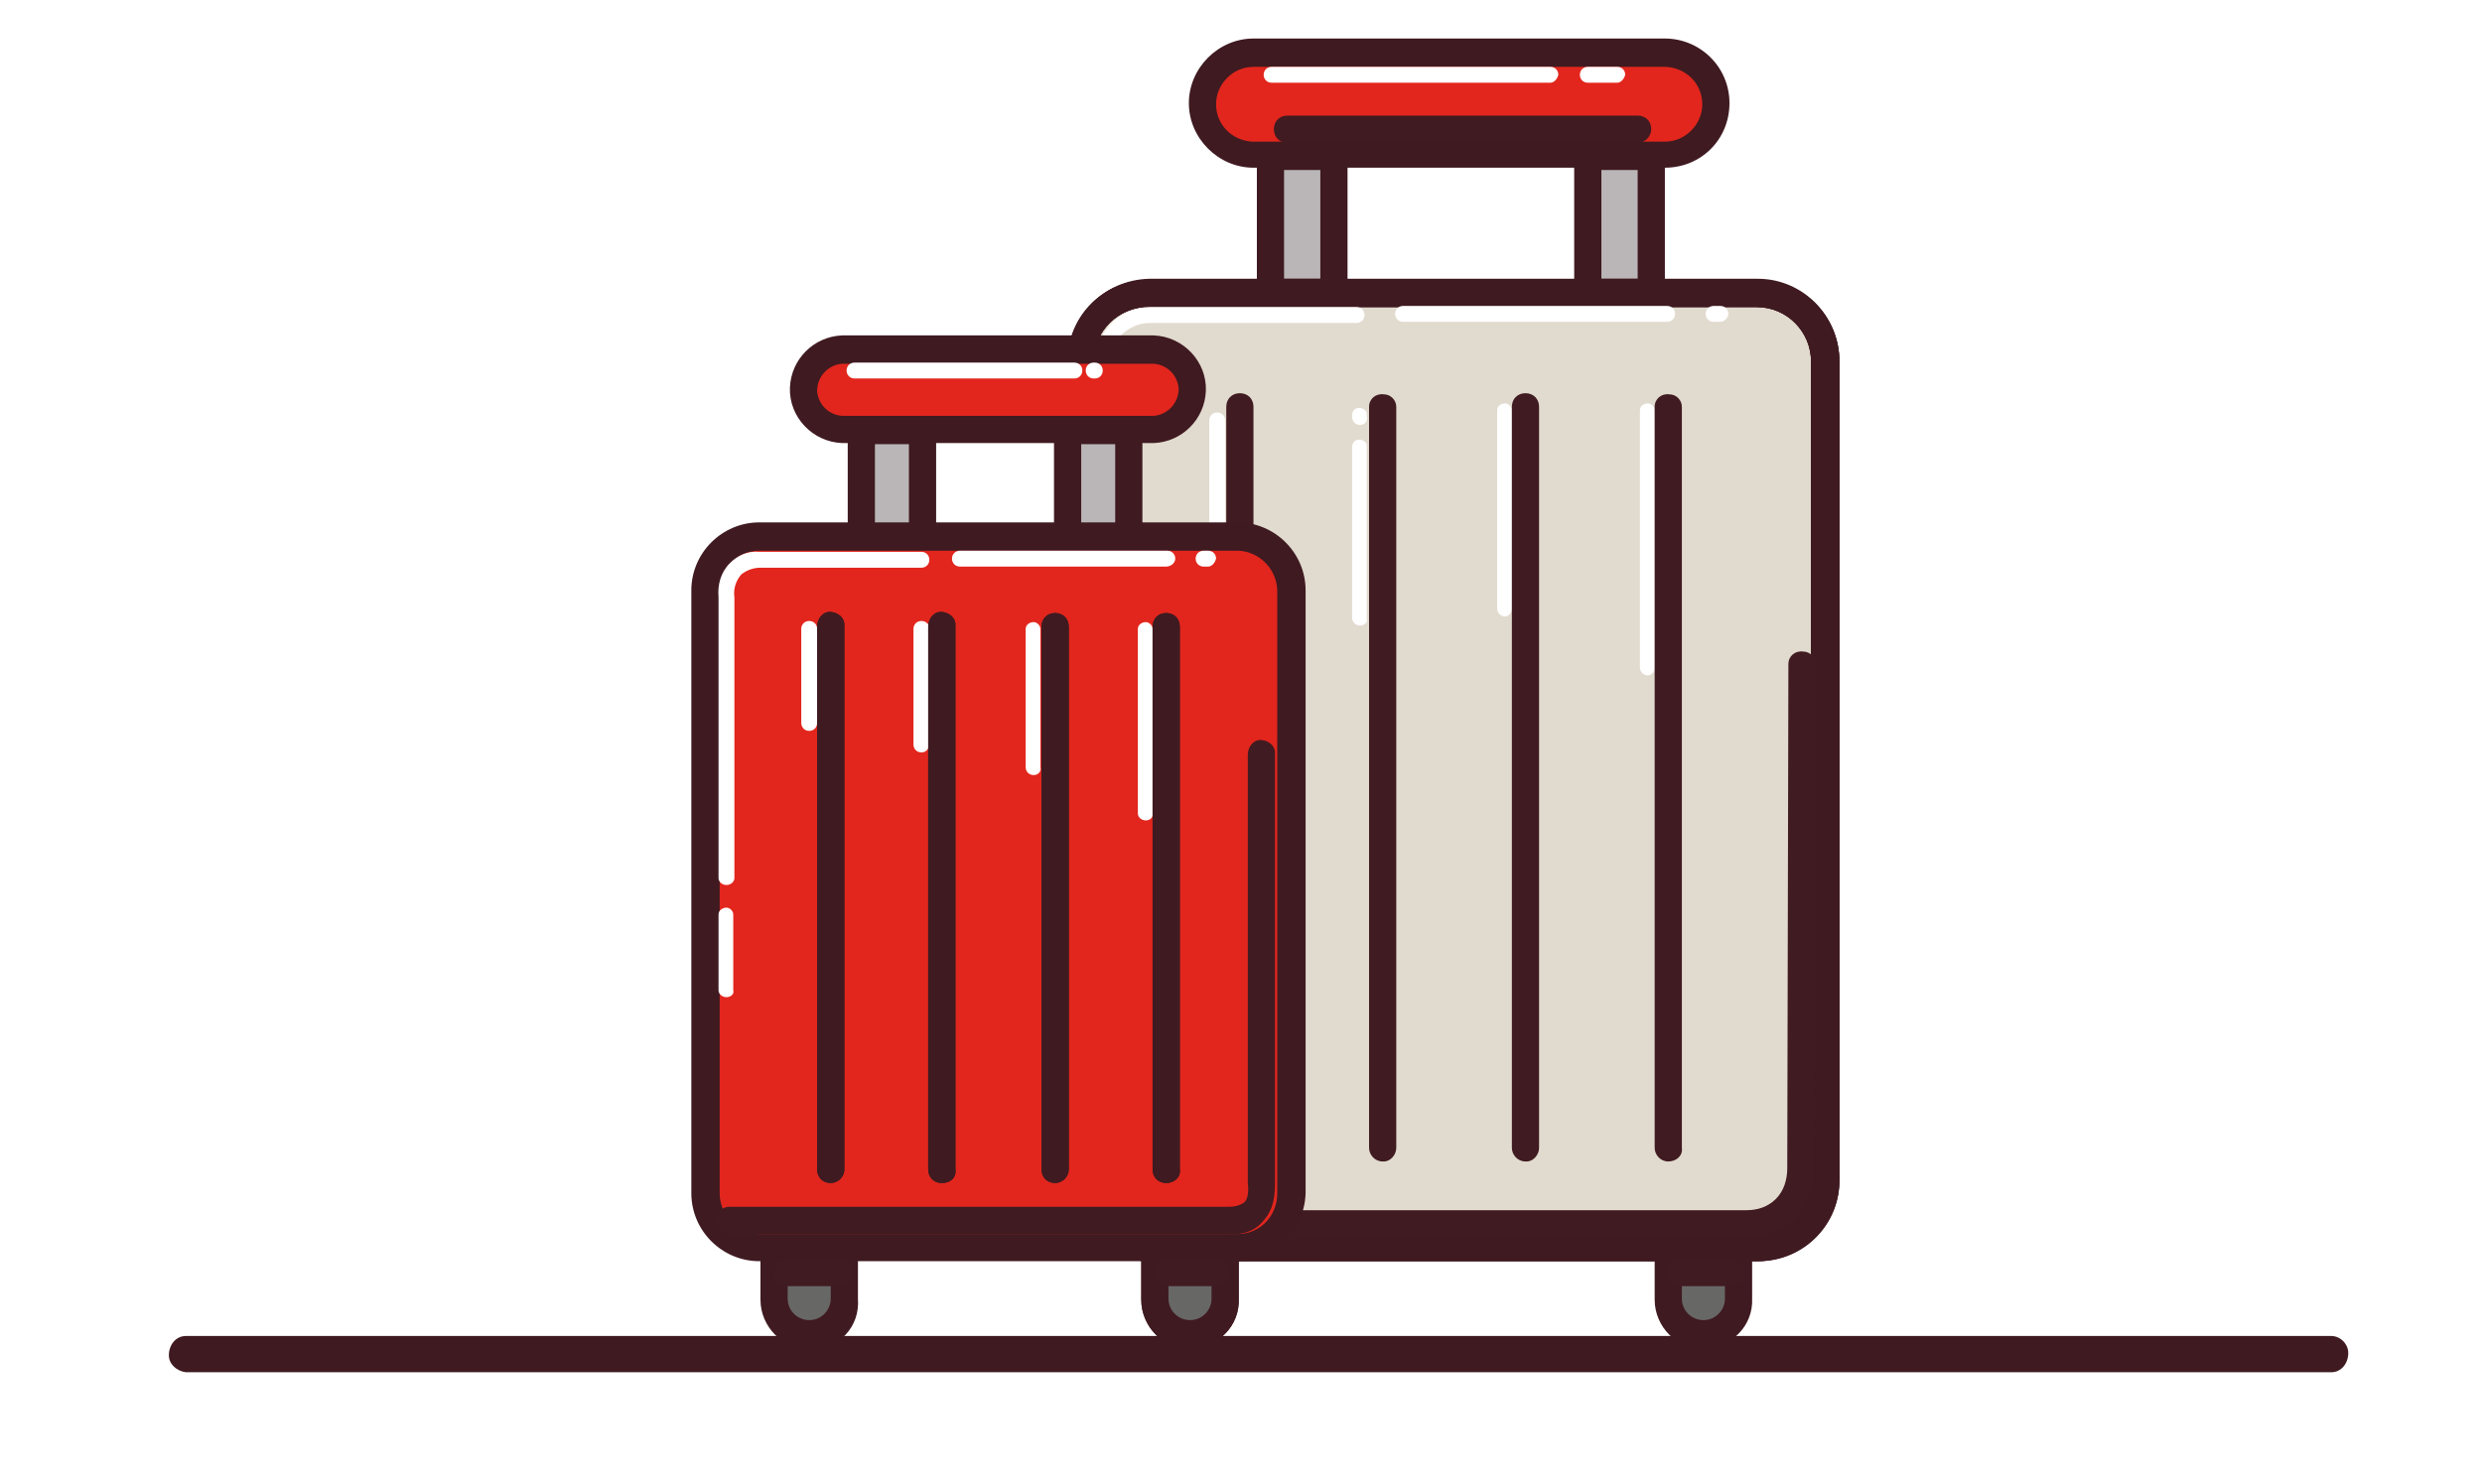 <?xml version="1.0" encoding="utf-8"?>
<!-- Generator: Adobe Illustrator 23.0.1, SVG Export Plug-In . SVG Version: 6.00 Build 0)  -->
<svg version="1.1" id="Layer_1" xmlns="http://www.w3.org/2000/svg" xmlns:xlink="http://www.w3.org/1999/xlink" x="0px" y="0px"
	 width="219px" height="131px" viewBox="0 0 219 131" style="enable-background:new 0 0 219 131;" xml:space="preserve">
<style type="text/css">
	.st0{fill:#401B21;}
	.st1{fill:#E1251B;stroke:#3F1A21;stroke-width:2.478;stroke-linecap:round;stroke-linejoin:round;stroke-miterlimit:10;}
	.st2{fill:#E8E3D9;}
	
		.st3{opacity:0.6;fill:none;stroke:#FFFFFF;stroke-width:1.343;stroke-linecap:round;stroke-miterlimit:22.926;enable-background:new    ;}
	
		.st4{opacity:0.4;fill:none;stroke:#401B21;stroke-width:2.478;stroke-linecap:round;stroke-linejoin:round;stroke-miterlimit:22.926;enable-background:new    ;}
	.st5{opacity:0.6;fill:#FFFFFF;enable-background:new    ;}
	.st6{fill:#3F1A21;}
	.st7{fill:none;stroke:#3F1A21;stroke-width:2.478;stroke-linecap:round;stroke-linejoin:round;stroke-miterlimit:10;}
	.st8{fill:#BA8750;stroke:#401B21;stroke-width:2.478;stroke-linecap:round;stroke-linejoin:round;stroke-miterlimit:10;}
	.st9{fill:#96CC7A;stroke:#3F1A21;stroke-width:2.478;stroke-linecap:round;stroke-linejoin:round;stroke-miterlimit:22.926;}
	.st10{fill:#96CC7A;}
	.st11{fill:none;stroke:#3F1A21;stroke-width:2.478;stroke-linecap:round;stroke-linejoin:round;stroke-miterlimit:22.926;}
	.st12{fill:#DCD4C6;stroke:#401B21;stroke-width:2.478;stroke-linecap:round;stroke-linejoin:round;stroke-miterlimit:22.926;}
	.st13{fill:#E1251B;stroke:#3F1A21;stroke-width:2.692;stroke-linejoin:round;stroke-miterlimit:10;}
	
		.st14{opacity:0.6;fill:none;stroke:#FFFFFF;stroke-width:1.343;stroke-linecap:round;stroke-linejoin:round;stroke-miterlimit:10;enable-background:new    ;}
	.st15{fill:#BAB6B7;stroke:#3F1A21;stroke-width:2.478;stroke-linecap:round;stroke-linejoin:round;stroke-miterlimit:10;}
	
		.st16{opacity:0.4;fill:none;stroke:#401B21;stroke-width:2.478;stroke-linecap:round;stroke-miterlimit:22.926;enable-background:new    ;}
	.st17{fill:#FFFFFF;}
	.st18{fill:#E1251B;stroke:#3F1A21;stroke-width:2.478;stroke-linejoin:round;stroke-miterlimit:10;}
	.st19{fill:#E1251B;stroke:#3F1A21;stroke-width:2.478;stroke-linecap:round;stroke-linejoin:round;stroke-miterlimit:10;}
	
		.st20{opacity:0.6;fill:none;stroke:#FFFFFF;stroke-width:2.478;stroke-linecap:round;stroke-linejoin:round;stroke-miterlimit:10;enable-background:new    ;}
	.st21{fill:#E8E3D9;stroke:#3F1A21;stroke-width:2.478;stroke-linecap:round;stroke-linejoin:round;stroke-miterlimit:10;}
	.st22{opacity:0.4;}
	.st23{fill:none;stroke:#231F20;stroke-width:2.478;stroke-linecap:round;stroke-linejoin:round;stroke-miterlimit:10;}
	.st24{fill:none;stroke:#3F1A21;stroke-width:2.478;stroke-linecap:round;stroke-linejoin:round;stroke-miterlimit:10;}
	
		.st25{opacity:0.6;fill:none;stroke:#FFFFFF;stroke-width:1.343;stroke-linecap:round;stroke-linejoin:round;stroke-miterlimit:22.926;enable-background:new    ;}
	.st26{fill:#E1DACD;stroke:#401B21;stroke-width:2.478;stroke-linejoin:round;stroke-miterlimit:10;}
	.st27{fill:#AC1B23;}
	.st28{fill:#3B2224;}
	.st29{fill:#71706D;}
	.st30{fill:#E1251B;}
	.st31{opacity:0.4;fill:#3C2225;enable-background:new    ;}
	.st32{fill:#BF8746;}
	.st33{opacity:0.4;fill:#401B21;enable-background:new    ;}
	.st34{fill:#231F20;}
	.st35{fill:#3F1B22;}
	.st36{fill:#D4D5D4;}
	.st37{opacity:0.6;}
	.st38{fill:#0E4E95;}
	.st39{clip-path:url(#SVGID_3_);fill:#0E4E95;}
	
		.st40{opacity:0.6;fill:none;stroke:#FFFFFF;stroke-width:1.2;stroke-linecap:round;stroke-linejoin:round;stroke-miterlimit:22.926;enable-background:new    ;}
	.st41{fill:#3E1A21;}
	.st42{fill:#AC212E;}
	.st43{fill:#C2B59B;}
	.st44{fill:#DE2626;}
	.st45{fill:#3F1B21;}
	.st46{fill:#ECADAC;}
	.st47{fill:#AE9496;}
	.st48{fill:#8F191B;}
	.st49{fill:#E02826;}
	.st50{fill:#AC222E;}
	.st51{fill:#EDADAC;}
	.st52{fill:#AD9397;}
	.st53{fill:#AD9498;}
	.st54{fill:#8F191C;}
	.st55{fill:#401B22;}
	.st56{fill:#401C23;}
	.st57{fill:#DE2726;}
	.st58{fill:#E8E4D9;}
	.st59{fill:#EDAEAD;}
	.st60{fill:#AE9497;}
	.st61{fill:#91191C;}
	.st62{fill:url(#Border_Stroke_2_);}
	.st63{fill-rule:evenodd;clip-rule:evenodd;fill:url(#Border_2_);}
	.st64{fill-rule:evenodd;clip-rule:evenodd;fill:#E0C987;fill-opacity:0.1;}
	.st65{fill:url(#SVGID_4_);}
	.st66{fill:#FFF2AB;fill-opacity:0.35;}
	.st67{fill-rule:evenodd;clip-rule:evenodd;fill:#FFFFFF;fill-opacity:0.15;}
	.st68{fill:#CDB577;}
	.st69{fill-rule:evenodd;clip-rule:evenodd;fill:#FFF9E1;}
	.st70{fill-rule:evenodd;clip-rule:evenodd;fill:#338C42;}
	.st71{fill-rule:evenodd;clip-rule:evenodd;fill:url(#SVGID_6_);}
	.st72{fill-rule:evenodd;clip-rule:evenodd;fill:url(#SVGID_7_);}
	.st73{fill-rule:evenodd;clip-rule:evenodd;fill:#38B449;}
	.st74{fill:#FFF9E1;}
	.st75{fill:#1F1B11;}
	.st76{fill:#CEB896;}
	.st77{fill:#BAB6B7;}
	.st78{fill:#AC212E;stroke:#3F1A21;stroke-width:2.478;stroke-linecap:round;stroke-linejoin:round;stroke-miterlimit:10;}
	.st79{fill-rule:evenodd;clip-rule:evenodd;fill:#3F1A21;}
	.st80{fill:#C1B49A;stroke:#401B21;stroke-width:2.478;stroke-linecap:round;stroke-linejoin:round;stroke-miterlimit:22.926;}
	.st81{opacity:0.7;}
	.st82{fill:none;stroke:#FFFFFF;stroke-width:1.343;stroke-linecap:round;stroke-linejoin:round;stroke-miterlimit:22.926;}
	
		.st83{opacity:0.4;fill:none;stroke:#3F1A21;stroke-width:2.478;stroke-linecap:round;stroke-linejoin:round;stroke-miterlimit:10;enable-background:new    ;}
	.st84{fill:#AC212E;stroke:#3F1A21;stroke-width:2.478;stroke-linecap:round;stroke-linejoin:round;stroke-miterlimit:10;}
	.st85{fill:none;stroke:#FFFFFF;stroke-width:1.343;stroke-linecap:round;stroke-miterlimit:22.926;}
	.st86{fill:none;stroke:#401B21;stroke-width:2.478;stroke-linecap:round;stroke-linejoin:round;stroke-miterlimit:22.926;}
	.st87{fill:#BAB6B7;stroke:#3F1A21;stroke-width:2.478;stroke-linecap:round;stroke-linejoin:round;stroke-miterlimit:10;}
	.st88{opacity:0.5;clip-path:url(#SVGID_9_);fill:#2FBEEA;enable-background:new    ;}
	.st89{fill:#C1B49A;}
	.st90{opacity:0.4;fill:#3F1A21;enable-background:new    ;}
	.st91{fill:#F4CF35;}
	.st92{fill:#BA8750;}
	.st93{fill:#F7941D;}
	.st94{fill:#666666;}
	.st95{fill:#535050;}
	.st96{fill:none;}
	.st97{fill:#E1251B;stroke:#401B21;stroke-width:2.478;stroke-miterlimit:10;}
	.st98{fill:none;stroke:#401B21;stroke-width:2.478;stroke-linecap:round;stroke-linejoin:round;stroke-miterlimit:10;}
	
		.st99{clip-path:url(#SVGID_11_);fill:none;stroke:#FFFFFF;stroke-width:2.1;stroke-linecap:round;stroke-linejoin:round;stroke-miterlimit:22.926;}
	
		.st100{clip-path:url(#SVGID_13_);fill:none;stroke:#FFFFFF;stroke-width:2.1;stroke-linecap:round;stroke-linejoin:round;stroke-miterlimit:22.926;}
	
		.st101{clip-path:url(#SVGID_15_);fill:none;stroke:#FFFFFF;stroke-width:2.1;stroke-linecap:round;stroke-linejoin:round;stroke-miterlimit:22.926;}
	
		.st102{clip-path:url(#SVGID_17_);fill:none;stroke:#FFFFFF;stroke-width:2.1;stroke-linecap:round;stroke-linejoin:round;stroke-miterlimit:22.926;}
	
		.st103{clip-path:url(#SVGID_19_);fill:none;stroke:#FFFFFF;stroke-width:2.1;stroke-linecap:round;stroke-linejoin:round;stroke-miterlimit:22.926;}
	
		.st104{clip-path:url(#SVGID_21_);fill:none;stroke:#401B21;stroke-width:2.478;stroke-linecap:round;stroke-linejoin:round;stroke-miterlimit:22.926;}
	
		.st105{clip-path:url(#SVGID_23_);fill:none;stroke:#401B21;stroke-width:2.478;stroke-linecap:round;stroke-linejoin:round;stroke-miterlimit:22.926;}
	
		.st106{clip-path:url(#SVGID_25_);fill:none;stroke:#401B21;stroke-width:2.478;stroke-linecap:round;stroke-linejoin:round;stroke-miterlimit:22.926;}
	
		.st107{clip-path:url(#SVGID_27_);fill:none;stroke:#401B21;stroke-width:2.478;stroke-linecap:round;stroke-linejoin:round;stroke-miterlimit:22.926;}
	
		.st108{opacity:0.4;fill:none;stroke:#401B21;stroke-width:2.478;stroke-linecap:round;stroke-miterlimit:10;enable-background:new    ;}
	.st109{fill:#E8E3D9;stroke:#401B21;stroke-width:2.478;stroke-linecap:round;stroke-linejoin:round;stroke-miterlimit:10;}
	.st110{fill:#DF2926;}
	.st111{fill:#B9B6B7;}
	.st112{fill:#3E1920;}
	.st113{fill:#E7E2D8;}
	.st114{clip-path:url(#SVGID_29_);}
	.st115{fill:#EAE5DB;}
	.st116{clip-path:url(#SVGID_31_);fill:#FFFFFF;}
	.st117{clip-path:url(#SVGID_33_);fill:#3F1A21;}
	.st118{clip-path:url(#SVGID_35_);}
	
		.st119{opacity:0.6;fill:none;stroke:#FFFFFF;stroke-width:1.5;stroke-linecap:round;stroke-linejoin:round;stroke-miterlimit:3.999;enable-background:new    ;}
	.st120{clip-path:url(#SVGID_37_);}
	.st121{fill:#1B1012;}
	.st122{opacity:0.6;fill:#3F1A21;enable-background:new    ;}
	.st123{fill:url(#Border_Stroke_3_);}
	.st124{fill-rule:evenodd;clip-rule:evenodd;fill:url(#Border_3_);}
	.st125{fill:url(#SVGID_38_);}
	.st126{fill-rule:evenodd;clip-rule:evenodd;fill:url(#SVGID_39_);}
	.st127{fill-rule:evenodd;clip-rule:evenodd;fill:url(#SVGID_40_);}
	.st128{fill:#E2261D;}
	.st129{fill:#676766;}
	.st130{fill:#E1DACE;}
	.st131{fill:#211F1F;}
	.st132{fill:#45121A;}
	.st133{opacity:0.3;fill:#FFFFFF;enable-background:new    ;}
	.st134{fill:#E01A22;}
	.st135{fill:#C1B499;}
	.st136{fill:#3F1B20;}
	.st137{fill:#F39322;}
	.st138{fill:#3E3238;}
	.st139{fill:#ADADAE;}
	.st140{fill:#FF9300;}
	.st141{opacity:0.6;fill:#E9E5DA;enable-background:new    ;}
	.st142{opacity:0.8;fill:#E9E5DA;enable-background:new    ;}
	.st143{fill:#373737;}
	.st144{opacity:0.4;fill:#3F1B21;enable-background:new    ;}
	.st145{filter:url(#Adobe_OpacityMaskFilter);}
	.st146{fill-rule:evenodd;clip-rule:evenodd;fill:#FFFFFF;}
	.st147{mask:url(#mask-2_2_);fill:#FFFFFE;}
	.st148{filter:url(#Adobe_OpacityMaskFilter_1_);}
	.st149{mask:url(#mask-4_2_);fill:#007CC2;}
	.st150{fill:#104D92;}
	.st151{filter:url(#Adobe_OpacityMaskFilter_2_);}
	.st152{mask:url(#mask-2_1_);fill:#FFFFFE;}
	.st153{filter:url(#Adobe_OpacityMaskFilter_3_);}
	.st154{mask:url(#mask-4_1_);fill:#007CC2;}
	.st155{fill-rule:evenodd;clip-rule:evenodd;fill:#007CC2;}
	.st156{fill-rule:evenodd;clip-rule:evenodd;fill:#0F4B91;}
</style>
<g>
	<path class="st128" d="M146.9,4.7h-36.3c-2.5,0-4.5,2-4.5,4.5c0,2.4,1.9,4.4,4.3,4.5c0,0,0,0,0,0h36.4c2.5,0,4.5-2,4.5-4.5
		c0-2.4-1.9-4.4-4.4-4.5c0,0,0,0,0,0L146.9,4.7z"/>
	<path class="st6" d="M146.9,14.8h-36.3c-3.1,0-5.7-2.6-5.7-5.7c0-3.1,2.6-5.7,5.7-5.7h36.3c3.1,0,5.7,2.5,5.7,5.7
		S150.1,14.8,146.9,14.8C146.9,14.8,146.9,14.8,146.9,14.8z M110.6,5.9c-1.8,0-3.3,1.5-3.3,3.3c0,0,0,0,0,0c0,1.8,1.4,3.2,3.2,3.3
		h36.4c1.8,0,3.3-1.5,3.3-3.3c0-1.8-1.4-3.2-3.2-3.3c0,0,0,0,0,0C147,5.9,110.6,5.9,110.6,5.9z"/>
	<path class="st77" d="M145.7,13.8h-5.6v12.1h5.6V13.8z"/>
	<path class="st6" d="M145.7,27.1h-5.6c-0.7,0-1.2-0.6-1.2-1.2V13.8c0-0.7,0.5-1.2,1.2-1.2h5.6c0.7,0,1.2,0.5,1.2,1.2c0,0,0,0,0,0
		v12.1C146.9,26.5,146.4,27.1,145.7,27.1L145.7,27.1z M141.3,24.6h3.2V15h-3.2V24.6z"/>
	<path class="st77" d="M117.7,13.8h-5.6v12.1h5.6V13.8z"/>
	<path class="st6" d="M117.7,27.1h-5.6c-0.7,0-1.2-0.6-1.2-1.2V13.8c0-0.7,0.5-1.2,1.2-1.2h5.6c0.7,0,1.2,0.5,1.2,1.2v12.1
		C119,26.5,118.5,27.1,117.7,27.1L117.7,27.1z M113.3,24.6h3.2V15h-3.2V24.6z"/>
	<path class="st129" d="M153.6,110.7v4c0.1,1.8-1.3,3.2-3,3.3c-1.8,0.1-3.2-1.3-3.3-3c0-0.1,0-0.2,0-0.2v-4.1"/>
	<path class="st6" d="M150.4,119.1c-2.4,0-4.4-2-4.4-4.4c0,0,0,0,0,0v-4.1c0-0.7,0.6-1.2,1.3-1.1c0.6,0,1.1,0.5,1.1,1.1v4
		c0,1.1,0.9,1.9,1.9,1.9c1.1,0,1.9-0.9,1.9-1.9c0,0,0,0,0,0v-4c0-0.7,0.6-1.2,1.3-1.1c0.6,0,1.1,0.5,1.1,1.1v4
		c0.1,2.4-1.8,4.3-4.2,4.4c0,0,0,0,0,0L150.4,119.1z"/>
	<path class="st0" d="M152.8,113.5h-4.5c-0.7,0-1.2-0.5-1.2-1.2s0.5-1.2,1.2-1.2l0,0h4.5c0.7,0,1.2,0.5,1.2,1.2
		S153.5,113.5,152.8,113.5z"/>
	<path class="st130" d="M161,31.9v72.1c0,3.3-2.6,6-6,6.1h-53.7c-3.3,0-6-2.7-6-6c0,0,0,0,0,0V31.9c0-3.3,2.6-6,5.9-6c0,0,0,0,0,0
		h53.7c3.3,0,6,2.6,6,5.9C161,31.7,161,31.8,161,31.9L161,31.9z"/>
	<path class="st35" d="M155.1,111.3h-53.7c-4,0-7.2-3.2-7.2-7.2c0,0,0,0,0,0V31.9c0-4,3.2-7.2,7.2-7.3h53.7c4,0,7.2,3.3,7.2,7.3
		v72.1c0.1,4-3.1,7.3-7.1,7.3c0,0,0,0,0,0H155.1z M101.3,27.1c-2.6,0-4.8,2.1-4.8,4.8v72.1c-0.1,2.6,2,4.8,4.7,4.9h53.8
		c2.6,0,4.8-2.2,4.8-4.8c0,0,0,0,0,0V31.9c0-2.6-2.1-4.8-4.8-4.8L101.3,27.1z"/>
	<path class="st6" d="M155.1,111.3h-53.7c-4,0-7.2-3.2-7.2-7.1c0-0.1,0-0.1,0-0.2V31.9c0-4,3.2-7.2,7.2-7.2h53.7
		c4,0,7.2,3.2,7.2,7.2v72.1C162.3,108,159.1,111.2,155.1,111.3C155.1,111.3,155.1,111.3,155.1,111.3z M101.3,27.1
		c-2.6,0-4.8,2.1-4.8,4.8v72.1c-0.1,2.6,2,4.8,4.7,4.9h53.8c2.7,0,4.8-2.2,4.8-4.9V31.9c0-2.6-2.1-4.8-4.8-4.8L101.3,27.1z"/>
	<path class="st6" d="M155.1,111.3h-53.7c-4,0-7.2-3.2-7.2-7.1c0-0.1,0-0.1,0-0.2V31.9c0-4,3.2-7.2,7.2-7.2h53.7
		c4,0,7.2,3.2,7.2,7.2v72.1c0.1,4-3.1,7.2-7.1,7.3H155.1z M101.3,27.1c-2.6,0-4.8,2.1-4.8,4.8v72.1c-0.1,2.6,2,4.8,4.7,4.9h53.8
		c2.6,0,4.8-2.2,4.8-4.8c0,0,0,0,0,0V31.9c0-2.6-2.1-4.8-4.8-4.8L101.3,27.1z"/>
	<path class="st17" d="M97.2,69.2c-0.4,0-0.7-0.3-0.7-0.7c0,0,0,0,0,0l0,0V32.6c-0.1-1.5,0.5-2.9,1.5-4c0.9-1,2.2-1.5,3.5-1.5h18.2
		c0.4,0,0.7,0.3,0.7,0.7c0,0,0,0,0,0c0,0.4-0.3,0.7-0.7,0.7h-18.2c-1,0-1.9,0.4-2.6,1.1c-0.7,0.8-1.1,1.9-1.1,3v35.9
		C97.9,68.9,97.6,69.2,97.2,69.2z"/>
	<path class="st17" d="M147.1,28.4h-23.3c-0.4,0-0.7-0.3-0.7-0.7s0.3-0.7,0.7-0.7h23.3c0.4,0,0.7,0.3,0.7,0.7S147.5,28.4,147.1,28.4
		z"/>
	<path class="st17" d="M151.8,28.4h-0.6c-0.4,0-0.7-0.3-0.7-0.7s0.3-0.7,0.7-0.7h0.6c0.4,0,0.7,0.3,0.7,0.7S152.1,28.4,151.8,28.4z"
		/>
	<path class="st17" d="M97.2,81.8c-0.4,0-0.7-0.3-0.7-0.7c0,0,0,0,0,0l0,0v-8.5c0-0.4,0.2-0.7,0.6-0.7c0.4,0,0.7,0.2,0.7,0.6
		c0,0,0,0.1,0,0.1v8.5C97.9,81.5,97.6,81.8,97.2,81.8C97.2,81.8,97.2,81.8,97.2,81.8L97.2,81.8z"/>
	<path class="st0" d="M154.1,109.2h-49.4c-0.7,0-1.2-0.5-1.2-1.2s0.5-1.2,1.2-1.2l0,0h49.4c1,0,1.9-0.3,2.6-1c0.7-0.7,1-1.7,1-2.7
		v-0.1l0.1-44.4c0-0.7,0.6-1.2,1.3-1.1c0.6,0,1.1,0.5,1.1,1.1l-0.1,44.4c0.1,1.7-0.5,3.3-1.7,4.5
		C157.3,108.6,155.7,109.3,154.1,109.2z"/>
	<path class="st17" d="M107.4,50.3c-0.4,0-0.7-0.3-0.7-0.7l0,0V37.1c0-0.4,0.3-0.7,0.7-0.7c0.4,0,0.7,0.3,0.7,0.7v12.6
		C108.1,50,107.8,50.3,107.4,50.3L107.4,50.3z"/>
	<path class="st17" d="M120,55.2c-0.4,0-0.7-0.3-0.7-0.7l0,0V39.5c0-0.4,0.2-0.7,0.6-0.7c0.4,0,0.7,0.2,0.7,0.6c0,0,0,0.1,0,0.1
		v15.1C120.7,54.9,120.4,55.2,120,55.2L120,55.2z"/>
	<path class="st17" d="M132.8,54.4c-0.4,0-0.7-0.3-0.7-0.7c0,0,0,0,0,0l0,0V36.2c0-0.4,0.4-0.6,0.7-0.6c0.3,0,0.6,0.3,0.6,0.6v17.5
		C133.4,54.1,133.1,54.4,132.8,54.4C132.8,54.4,132.8,54.4,132.8,54.4L132.8,54.4z"/>
	<path class="st17" d="M145.4,59.6c-0.4,0-0.7-0.3-0.7-0.7l0,0V36.2c0-0.4,0.4-0.6,0.7-0.6c0.3,0,0.6,0.3,0.6,0.6v22.7
		C146,59.3,145.7,59.6,145.4,59.6L145.4,59.6z"/>
	<path class="st0" d="M144.5,12.6h-30.9c-0.7,0-1.2-0.5-1.2-1.2c0-0.7,0.5-1.2,1.2-1.2h30.9c0.7,0,1.2,0.5,1.2,1.2
		C145.7,12,145.2,12.6,144.5,12.6z"/>
	<path class="st129" d="M108.3,110.7v4c-0.1,1.8-1.5,3.1-3.3,3.1c-1.7-0.1-3-1.4-3.1-3.1l0,0v-4"/>
	<path class="st6" d="M105.1,119.1c-2.4,0-4.4-2-4.4-4.4c0,0,0,0,0,0v-4.1c0-0.7,0.5-1.2,1.2-1.2s1.2,0.5,1.2,1.2v4
		c0,1.1,0.9,1.9,1.9,1.9c1.1,0,1.9-0.9,1.9-1.9l0,0v-4c0-0.7,0.6-1.2,1.3-1.1c0.6,0,1.1,0.5,1.1,1.1v4c0.1,2.4-1.8,4.3-4.2,4.4
		L105.1,119.1z"/>
	<path class="st0" d="M107.4,113.5h-4.4c-0.7,0-1.2-0.5-1.2-1.2s0.5-1.2,1.2-1.2h4.4c0.7,0,1.2,0.5,1.2,1.2
		C108.6,112.9,108.1,113.4,107.4,113.5L107.4,113.5z"/>
	<path class="st17" d="M120,37.5c-0.4,0-0.7-0.3-0.7-0.7l0,0v-0.1c0-0.4,0.2-0.7,0.6-0.7c0.4,0,0.7,0.2,0.7,0.6c0,0,0,0.1,0,0.1v0.1
		C120.7,37.2,120.4,37.5,120,37.5C120,37.5,120,37.5,120,37.5L120,37.5z"/>
	<path class="st0" d="M109.4,102.5c-0.7,0-1.2-0.6-1.2-1.2V35.9c0-0.7,0.5-1.2,1.2-1.2s1.2,0.5,1.2,1.2l0,0v65.4
		C110.6,102,110.1,102.5,109.4,102.5L109.4,102.5z"/>
	<path class="st0" d="M122,102.5c-0.7,0-1.2-0.6-1.2-1.2V35.9c0-0.7,0.6-1.2,1.3-1.1c0.6,0,1.1,0.5,1.1,1.1v65.4
		c0,0.6-0.5,1.2-1.1,1.2c0,0,0,0,0,0L122,102.5z"/>
	<path class="st0" d="M134.6,102.5c-0.7,0-1.2-0.6-1.2-1.2V35.9c0-0.7,0.5-1.2,1.2-1.2c0.7,0,1.2,0.5,1.2,1.2v65.4
		c0,0.6-0.5,1.2-1.1,1.2L134.6,102.5z"/>
	<path class="st0" d="M147.2,102.5c-0.7,0-1.2-0.6-1.2-1.2V35.9c0-0.7,0.6-1.2,1.3-1.1c0.6,0,1.1,0.5,1.1,1.1v65.4
		C148.5,102,147.9,102.5,147.2,102.5C147.3,102.5,147.3,102.5,147.2,102.5L147.2,102.5z"/>
	<path class="st17" d="M142.7,7.3h-2.6c-0.4,0-0.7-0.3-0.7-0.7c0-0.4,0.3-0.7,0.7-0.7h2.6c0.4,0,0.7,0.3,0.7,0.7
		C143.3,7,143,7.3,142.7,7.3z"/>
	<path class="st17" d="M136.8,7.3h-24.6c-0.4,0-0.7-0.3-0.7-0.7c0-0.4,0.3-0.7,0.7-0.7h24.6c0.4,0,0.7,0.3,0.7,0.7
		C137.4,7,137.1,7.3,136.8,7.3z"/>
	<path class="st128" d="M101.8,30.9H74.3c-1.9,0.1-3.4,1.7-3.4,3.6c0.1,1.8,1.5,3.3,3.4,3.4h27.5c1.9-0.1,3.4-1.7,3.4-3.6
		C105.1,32.4,103.6,30.9,101.8,30.9L101.8,30.9z"/>
	<path class="st6" d="M101.8,39.1H74.3c-2.6-0.1-4.7-2.3-4.6-4.9c0.1-2.5,2.1-4.5,4.6-4.6h27.5c2.6,0.1,4.7,2.3,4.6,4.9
		C106.3,37,104.3,39,101.8,39.1L101.8,39.1z M74.3,32.1c-1.2,0.1-2.2,1.1-2.2,2.4c0.1,1.2,1,2.1,2.2,2.2h27.5
		c1.2-0.1,2.2-1.1,2.2-2.4c-0.1-1.2-1-2.1-2.2-2.2H74.3z"/>
	<path class="st77" d="M99.6,38h-5.4v9.5h5.4L99.6,38z"/>
	<path class="st6" d="M99.6,48.7h-5.4c-0.7,0-1.2-0.5-1.2-1.2V38c0-0.7,0.5-1.2,1.2-1.2h5.4c0.7,0,1.2,0.5,1.2,1.2v9.5
		C100.8,48.1,100.3,48.7,99.6,48.7z M95.4,46.2h3v-7h-3V46.2z"/>
	<path class="st77" d="M81.4,38H76v9.5h5.4L81.4,38z"/>
	<path class="st6" d="M81.4,48.7H76c-0.7,0-1.2-0.5-1.2-1.2V38c0-0.7,0.6-1.2,1.2-1.2h5.4c0.7,0,1.2,0.5,1.2,1.2v9.5
		C82.6,48.1,82.1,48.7,81.4,48.7C81.5,48.7,81.5,48.7,81.4,48.7L81.4,48.7z M77.2,46.2h3v-7h-3L77.2,46.2z"/>
	<path class="st129" d="M74.7,110.7v4c0.1,1.8-1.3,3.2-3,3.3c-1.8,0.1-3.2-1.3-3.3-3c0-0.1,0-0.2,0-0.2v-4.1"/>
	<path class="st6" d="M71.5,119.1c-2.4,0-4.4-2-4.4-4.4c0,0,0,0,0,0v-4.1c0-0.7,0.5-1.2,1.2-1.2c0.7,0,1.2,0.5,1.2,1.2v4
		c0,1.1,0.9,1.9,1.9,1.9c1.1,0,1.9-0.9,1.9-1.9v-4c0-0.7,0.6-1.2,1.3-1.1c0.6,0,1.1,0.5,1.1,1.1v4C75.9,117.1,74,119.1,71.5,119.1
		C71.6,119.1,71.6,119.1,71.5,119.1L71.5,119.1z"/>
	<path class="st0" d="M73.9,113.5h-4.4c-0.7,0-1.2-0.5-1.2-1.2s0.5-1.2,1.2-1.2l0,0h4.5c0.7,0,1.2,0.5,1.2,1.2
		S74.6,113.5,73.9,113.5L73.9,113.5z"/>
	<path class="st129" d="M108.3,110.7v4c-0.1,1.8-1.5,3.1-3.3,3.1c-1.7-0.1-3-1.4-3.1-3.1l0,0v-4"/>
	<path class="st6" d="M105.1,119.1c-2.4,0-4.4-2-4.4-4.4c0,0,0,0,0,0v-4.1c0-0.7,0.5-1.2,1.2-1.2s1.2,0.5,1.2,1.2v4
		c0,1.1,0.9,1.9,1.9,1.9c1.1,0,1.9-0.9,1.9-1.9l0,0v-4c0-0.7,0.6-1.2,1.3-1.1c0.6,0,1.1,0.5,1.1,1.1v4c0.1,2.4-1.8,4.3-4.2,4.4
		L105.1,119.1z"/>
	<path class="st0" d="M107.4,113.5h-4.4c-0.7,0-1.2-0.5-1.2-1.2s0.5-1.2,1.2-1.2h4.4c0.7,0,1.2,0.5,1.2,1.2
		C108.6,112.9,108.1,113.4,107.4,113.5L107.4,113.5z"/>
	<path class="st128" d="M109.1,110H67c-2.6,0-4.8-2.1-4.8-4.7c0,0,0,0,0,0c0,0,0,0,0-0.1V52.1c0-2.6,2.1-4.8,4.7-4.8c0,0,0,0,0,0
		h42.3c2.6,0,4.8,2.1,4.8,4.7c0,0,0,0,0,0v53.2C113.9,107.9,111.8,110,109.1,110z"/>
	<path class="st6" d="M109.1,111.3H67c-3.3,0-6-2.7-6-6c0,0,0,0,0,0V52.1c0-3.3,2.7-6,6-6h42.2c3.3,0,6,2.7,6,6c0,0,0,0,0,0v53.2
		C115.1,108.6,112.4,111.2,109.1,111.3z M67,48.6c-1.9,0-3.5,1.5-3.5,3.5c0,0,0,0,0,0v53.2c0,1.9,1.5,3.5,3.4,3.6c0,0,0,0,0,0h42.3
		c2,0,3.5-1.6,3.5-3.6V52.2c0-1.9-1.5-3.5-3.4-3.6c0,0,0,0,0,0L67,48.6L67,48.6z"/>
	<path class="st17" d="M64.1,78.1c-0.4,0-0.7-0.3-0.7-0.6c0,0,0,0,0,0V52.7c-0.1-1.1,0.2-2.2,1-3c0.7-0.7,1.6-1.1,2.6-1h14.3
		c0.4,0,0.7,0.3,0.7,0.7c0,0.4-0.3,0.7-0.7,0.7H67.1c-0.6,0-1.2,0.2-1.7,0.6c-0.5,0.6-0.7,1.3-0.6,2v24.8
		C64.8,77.8,64.5,78.1,64.1,78.1C64.1,78.1,64.1,78.1,64.1,78.1L64.1,78.1z"/>
	<path class="st17" d="M102.9,50H84.7c-0.4,0-0.7-0.3-0.7-0.7s0.3-0.7,0.7-0.7h18.3c0.4,0,0.7,0.3,0.7,0.7S103.3,50,102.9,50z"/>
	<path class="st17" d="M106.6,50h-0.4c-0.4,0-0.7-0.3-0.7-0.7s0.3-0.7,0.7-0.7h0.4c0.4,0,0.7,0.3,0.7,0.7l0,0
		C107.2,49.7,106.9,50,106.6,50z"/>
	<path class="st17" d="M64.1,88c-0.4,0-0.7-0.3-0.7-0.6c0,0,0,0,0,0l0,0v-6.7c0-0.4,0.4-0.6,0.7-0.6c0.3,0,0.6,0.3,0.6,0.6l0,0v6.7
		C64.8,87.7,64.5,88,64.1,88C64.1,88,64.1,88,64.1,88L64.1,88z"/>
	<path class="st0" d="M108.5,108.9h-44c-0.7,0-1.3-0.5-1.3-1.1c0-0.7,0.5-1.3,1.1-1.3c0.1,0,0.1,0,0.2,0h43.9c0.5,0,1-0.1,1.4-0.4
		c0.3-0.3,0.4-0.9,0.3-1.7V66.6c0-0.7,0.5-1.3,1.1-1.3c0.7,0,1.3,0.5,1.3,1.1c0,0.1,0,0.1,0,0.2v37.6c0,1,0,2.4-1,3.5
		C110.8,108.6,109.7,109,108.5,108.9z"/>
	<path class="st17" d="M71.4,64.5c-0.4,0-0.7-0.3-0.7-0.7l0,0v-8.3c0-0.4,0.3-0.7,0.7-0.7c0.4,0,0.7,0.3,0.7,0.7l0,0v8.3
		C72.1,64.2,71.8,64.5,71.4,64.5L71.4,64.5z"/>
	<path class="st17" d="M81.3,66.4c-0.4,0-0.7-0.3-0.7-0.7l0,0V55.5c0-0.4,0.3-0.7,0.7-0.7c0.4,0,0.7,0.3,0.7,0.6c0,0,0,0,0,0v10.2
		C82,66.1,81.7,66.4,81.3,66.4C81.3,66.4,81.3,66.4,81.3,66.4L81.3,66.4z"/>
	<path class="st17" d="M91.2,68.4c-0.4,0-0.7-0.3-0.7-0.7c0,0,0,0,0,0l0,0V55.5c0-0.4,0.4-0.6,0.7-0.6c0.3,0,0.6,0.3,0.6,0.6v12.2
		C91.9,68.1,91.6,68.4,91.2,68.4C91.2,68.4,91.2,68.4,91.2,68.4L91.2,68.4z"/>
	<path class="st17" d="M101.1,72.4c-0.4,0-0.7-0.3-0.7-0.6c0,0,0,0,0,0V55.5c0-0.4,0.4-0.6,0.7-0.6c0.3,0,0.6,0.3,0.6,0.6v16.2
		C101.8,72.1,101.5,72.4,101.1,72.4C101.1,72.4,101.1,72.4,101.1,72.4L101.1,72.4z"/>
	<path class="st131" d="M73.3,104.4c-0.7,0-1.2-0.5-1.2-1.2V55.3c0-0.7,0.5-1.3,1.1-1.3c0.7,0,1.3,0.5,1.3,1.1c0,0.1,0,0.1,0,0.2
		v47.9C74.5,103.9,73.9,104.4,73.3,104.4z"/>
	<path class="st131" d="M83.1,104.4c-0.7,0-1.2-0.5-1.2-1.2V55.3c0-0.7,0.5-1.3,1.1-1.3c0.7,0,1.3,0.5,1.3,1.1c0,0.1,0,0.1,0,0.2
		v47.9C84.4,103.9,83.9,104.4,83.1,104.4L83.1,104.4z"/>
	<path class="st131" d="M93.1,104.4c-0.7,0-1.2-0.5-1.2-1.2V55.3c0-0.7,0.5-1.2,1.2-1.2c0.7,0,1.2,0.5,1.2,1.2v47.9
		C94.3,103.9,93.7,104.4,93.1,104.4z"/>
	<path class="st131" d="M102.9,104.4c-0.7,0-1.2-0.5-1.2-1.2V55.3c0-0.7,0.5-1.2,1.2-1.2c0.7,0,1.2,0.5,1.2,1.2v47.9
		C104.2,103.9,103.6,104.4,102.9,104.4L102.9,104.4z"/>
	<path class="st6" d="M73.3,104.4c-0.7,0-1.2-0.5-1.2-1.2V55.3c0-0.7,0.5-1.3,1.1-1.3c0.7,0,1.3,0.5,1.3,1.1c0,0.1,0,0.1,0,0.2v47.9
		C74.5,103.9,73.9,104.4,73.3,104.4z"/>
	<path class="st6" d="M83.1,104.4c-0.7,0-1.2-0.5-1.2-1.2V55.3c0-0.7,0.5-1.3,1.1-1.3c0.7,0,1.3,0.5,1.3,1.1c0,0.1,0,0.1,0,0.2v47.9
		C84.4,103.9,83.9,104.4,83.1,104.4L83.1,104.4z"/>
	<path class="st6" d="M93.1,104.4c-0.7,0-1.2-0.5-1.2-1.2V55.3c0-0.7,0.5-1.2,1.2-1.2c0.7,0,1.2,0.5,1.2,1.2v47.9
		C94.3,103.9,93.7,104.4,93.1,104.4z"/>
	<path class="st6" d="M102.9,104.4c-0.7,0-1.2-0.5-1.2-1.2V55.3c0-0.7,0.5-1.2,1.2-1.2c0.7,0,1.2,0.5,1.2,1.2v47.9
		C104.2,103.9,103.6,104.4,102.9,104.4L102.9,104.4z"/>
	<path class="st17" d="M96.6,33.4h-0.1c-0.4,0-0.7-0.3-0.7-0.7c0-0.4,0.3-0.7,0.7-0.7h0.1c0.4,0,0.7,0.3,0.7,0.7
		C97.3,33.1,97,33.4,96.6,33.4z"/>
	<path class="st17" d="M94.8,33.4H75.4c-0.4,0-0.7-0.3-0.7-0.7c0-0.4,0.3-0.7,0.7-0.7h19.4c0.4,0,0.7,0.3,0.7,0.7
		C95.5,33.1,95.2,33.4,94.8,33.4z"/>
</g>
<path class="st45" d="M16.4,121.1h189.3c0.9,0,1.5-0.8,1.5-1.7c0-0.8-0.7-1.5-1.5-1.5H16.4c-0.9,0-1.5,0.8-1.5,1.7
	C14.9,120.4,15.6,121,16.4,121.1z"/>
</svg>
